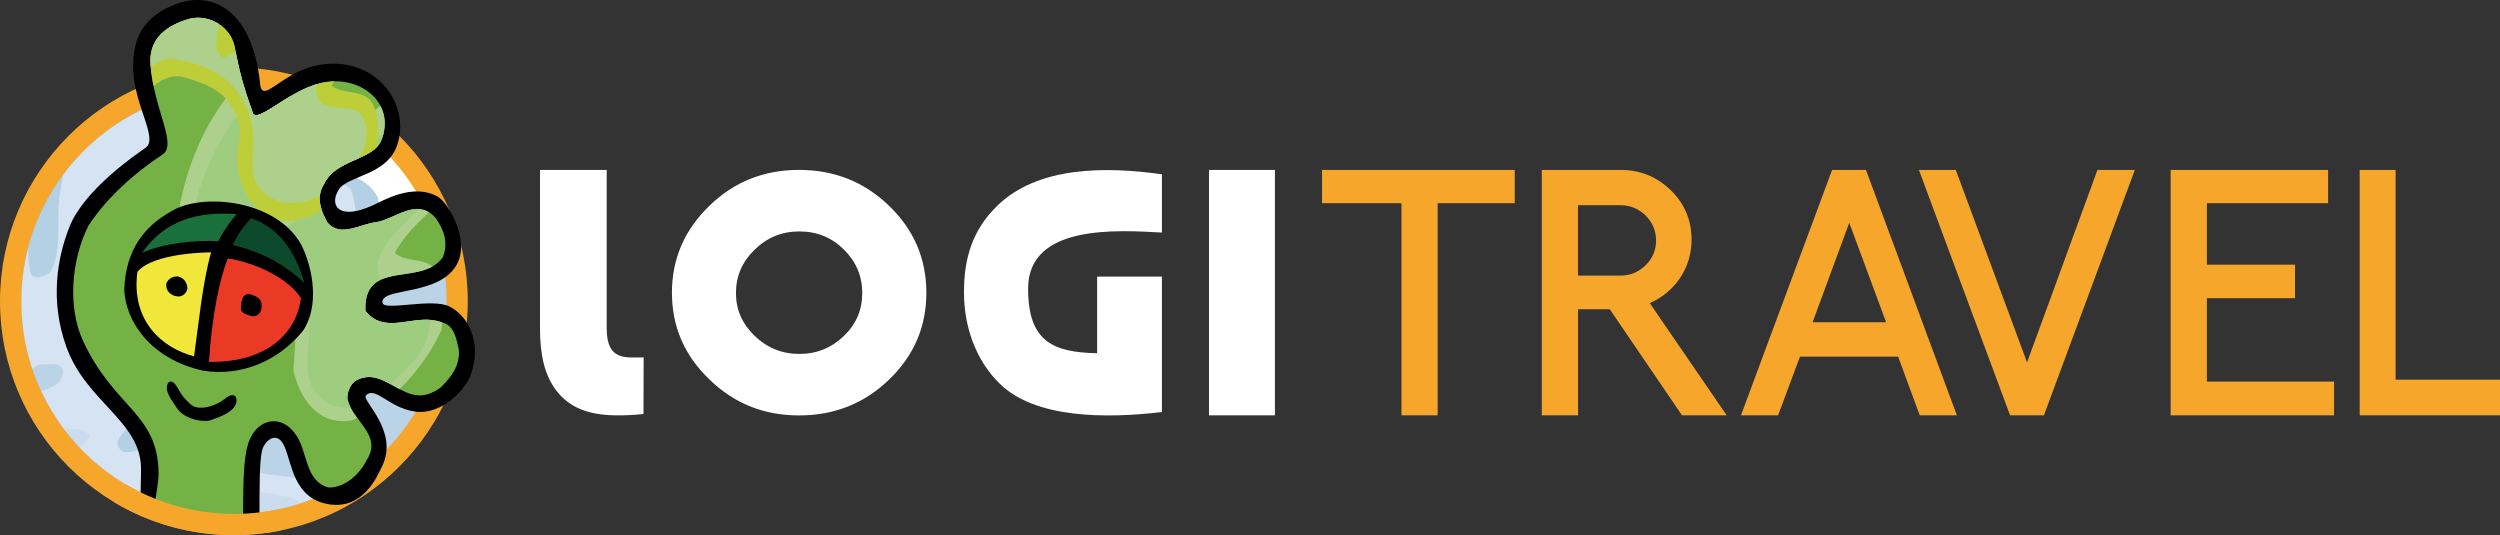 <?xml version="1.0" encoding="UTF-8"?>
<svg id="Capa_2" data-name="Capa 2" xmlns="http://www.w3.org/2000/svg" xmlns:xlink="http://www.w3.org/1999/xlink" viewBox="0 0 288.98 61.86">
  <rect x="0" y="0" width="288.98" height="61.86" fill="#333333" stroke="none"/>
  <defs>
    <style>
      .cls-1 {
        fill: #6b9bce;
      }

      .cls-1, .cls-2, .cls-3, .cls-4, .cls-5, .cls-6, .cls-7, .cls-8, .cls-9, .cls-10, .cls-11, .cls-12, .cls-13, .cls-14, .cls-15 {
        fill-rule: evenodd;
      }

      .cls-2 {
        fill: #f6a72b;
      }

      .cls-3 {
        fill: #f1e73b;
      }

      .cls-4 {
        fill: #9fcd80;
      }

      .cls-5 {
        fill: #1a703b;
      }

      .cls-6, .cls-16 {
        fill: #fff;
      }

      .cls-7 {
        fill: #bece39;
      }

      .cls-8 {
        fill: #86b0dc;
      }

      .cls-9 {
        fill: #3b80bb;
      }

      .cls-10 {
        fill: #0c492b;
      }

      .cls-11 {
        fill: #add08d;
      }

      .cls-16 {
        clip-rule: evenodd;
      }

      .cls-12 {
        fill: #75b245;
      }

      .cls-17 {
        opacity: .35;
      }

      .cls-14 {
        fill: #ea3a25;
      }

      .cls-18 {
        clip-path: url(#clippath);
      }

      .cls-15 {
        fill: #2679b2;
      }
    </style>
    <clipPath id="clippath">
      <path class="cls-16" d="M2.46,34.83c0-13.58,11.01-24.58,24.58-24.58s24.58,11,24.58,24.58-11,24.58-24.58,24.58S2.46,48.4,2.46,34.83Z"/>
    </clipPath>
  </defs>
  <g id="Capa_1-2" data-name="Capa 1">
    <g>
      <path class="cls-2" d="M0,34.83C0,19.9,12.1,7.79,27.04,7.79s27.03,12.1,27.03,27.03-12.1,27.04-27.03,27.04S0,49.76,0,34.83Z"/>
      <path class="cls-6" d="M2.46,34.83c0-13.58,11.01-24.58,24.58-24.58s24.58,11,24.58,24.58-11,24.58-24.58,24.58S2.46,48.4,2.46,34.83Z"/>
      <g class="cls-17">
        <path class="cls-6" d="M2.46,34.83c0-13.58,11.01-24.58,24.58-24.58s24.58,11,24.58,24.58-11,24.58-24.58,24.58S2.46,48.4,2.46,34.83Z"/>
        <g class="cls-18">
          <g>
            <path class="cls-1" d="M24.43,7.56c8.68,6.82,6.82,17.28,8.68,25.9,8.68-7.03,18.61-15.9,33.19-16.12,4.97,1.14,10.24,2.72,13.34,5.91.63,9.54-5.89,17.27-14.58,24.09l1.24.45c10.87-.91,23.26-5.68,32.88.44,2.49,1.59,3.73,3.42,4.35,5.69-3.41,6.59-11.17,13.41-21.4,14.31l-6.52.68c-.93,1.37,1.86,1.82,2.48,3.18,3.1,4.32.63,9.1-1.86,12.96-1.86,2.49-5.58,4.55-9.62,4.76-8.06.23-13.96-3.4-19.85-6.81-2.48.46-2.18,2.95-2.18,4.78l4.03,10.22c-.61,1.59-5.26,2.72-7.44,2.51-1.24,1.6-1.55,5.67-5.57,3.18-4.35-9.32-6.21-20.46-9.93-30.45l-1.25-.92c-8.07,4.09-17.06,1.82-26.05.92-14.91-3.65-40.32.23-42.81-14.99-2.47-5.91,5.58-9.77,10.23-13.87,9-5.22,21.41-4.3,31.64-1.36l.62-1.13C-3.18,29.38-7.52,12.34,11.1,6.43c3.71-2.5,10.23-1.14,13.33,1.13Z"/>
            <path class="cls-9" d="M25.36,14.72c3.72,8.63.92,18.41,5.27,26.81,1.55.91,4.34,1.81,5.57.22,5.59-8.86,15.52-17.94,28.23-21.36,3.72,0,7.13.91,9.93,2.51,1.86,11.37-12.11,18.63-21.09,27.03-.62,1.83,1.25,2.97,3.11,3.42,14.26-.24,28.21-8.87,41.56-2.04.62,4.53-5.9,7.94-10.56,9.98-7.12,1.82-15.82,1.37-23.58,1.37-2.17,1.14-3.41,3.17-1.86,4.76,3.73,2.96,9.62,2.73,12.72,6.37,0,2.73.31,5.91-2.17,7.95-2.17,2.29-6.52,1.83-9.31,1.15-6.51-1.36-11.16-9.78-18.6-5.91-7.45,3.62-3.42,10.22-3.42,15.45-4.34-8.86-4.97-18.63-10.23-27.27-4.35-1.36-7.76,2.72-12.1,3.18-17.06-.46-33.5-1.37-49.32-5.46-2.48-1.13-5.9-3.18-5.9-5.67-.93-4.55,2.8-7.74,6.82-10.69,8.69-6.36,21.41-.92,31.34.68,2.8.24,5.9-1.36,5.9-3.4C6.13,31.99-2.26,15.63,14.8,7.9c6.82-1.82,8.68,3.63,10.55,6.81Z"/>
            <g>
              <path class="cls-8" d="M28.64,53.18c0,2.26,4.26,1.35,6.16,2.38,5.84,1.91,5.99,7.21,5.68,11.16-.94,2.38-1.73,4.62-3.79,6.54,5.21,1.7,6.63,5.76,7.74,9.36,0,4.63-2.53,9.14-8.52,11.61-10.91,3.61-24.47,3.38-36.16,1.24-7.73-1.92-16.25-4.63-20.04-10.59-1.11-1.58-1.57-4.07.31-5.42,6.01-4.4,13.42-6.21,20.84-8.01.63-.56-.32-1.36-.64-2.02-1.88-2.6-.63-6.09,1.27-8.47-1.89-1.35-5.2-2.92-5.05-5.19,1.42-3.96,6.63-6.31,10.89-8.91,3.64-2.37,9.49-2.6,13.74-.78,3.16,2.14,6.46,4.28,7.57,7.1Z"/>
              <path class="cls-6" d="M24.57,53.74c-3,.78-6.15,1.81-9.46,2.03-4.11.78-6.79,3.05-11.06,3.39-1.89-.68-3.63-1.7-4.88-3.16.15-3.28,5.2-4.97,8.2-7.44,2.06-.91,3.95-2.04,6.79-2.04,5.21.46,8.52,4.06,10.41,7.22Z"/>
              <path class="cls-1" d="M34.16,57.69c2.99,2.48,3.78,6.08,2.99,9.36-1.1,1.8-1.88,4.51-5.21,5.07-7.1,1.12-16.09,2.15-18.47,7.9-.15,1.35-.63,3.15.48,4.28,1.74,1.92,4.42,2.6,7.41,2.6,2.68-.13,4.9-2.14,6.32-3.61,1.43-1.36-.17-2.71,0-4.28-1.42-.68-2.21,0-3.32.67.17,1.8.17,3.72-2.68,4.51-1.42.57-2.37-.44-3.63-.67-1.41-.79-.94-2.48-.47-3.5,2.36-3.95,8.52-4.4,13.73-5.08,3,.34,6.16.79,7.73,2.94,1.9,2.47,3.01,5.86,1.42,8.57-.94,4.73-8.04,6.54-13.25,7.77-15.31,2.03-32.67.34-43.09-8.57-.79-1.36-2.36-2.7-1.43-4.4,5.21-4.39,12.8-6.54,20.37-7.67,4.25,1.57,10.26.68,14.05-1.12,2.84-1.7,6.47-3.51,6.63-6.32.47-1.46-.95-2.72-2.68-3.38-1.43-.34-3-.34-4.11.34-.79.32,0,1.01,0,1.47.79.89,2.54.68,3.16,1.46-.63,2.71-4.9,4.17-8.06,5.08,1.42-1.12,3.15-2.49,3.01-4.29-1.11-2.38-3.01-5.29-6.8-6.09,7.43-2.93,17.06-5.52,25.9-3.04Z"/>
            </g>
            <g>
              <path class="cls-15" d="M17.47,2.17c5.17,6.49,2.77,16.75.38,23.78-.5,2.81-1.63,5.34-2.02,8.32,4.04-.86,5.93-6.06,9.84-8.03,3.52-3.38,7.81-5.5,12.35-6.2,2.14-.13,4.52.58,5.67,2.82,1,5.77-2.02,10.41-5.05,14.78-5.54,5.49-13.23,6.06-18.91,11.27,2.02-.56,4.27.28,6.05,1.26,1.25,1.83,4.29,3.66,2.9,6.47-3.66,6.33-11.35,5.63-16.9,8.44-2.39,4.37-2.39,9.72-2.9,14.92.38,5.92-.76,11.95-.12,17.6-.51.41-1.39.41-1.89,0-.88-.85-.12-2.54-1-3.38-3.4.56-7.19,3.93-10.48,1.26-2-3.52-.63-8.73-.63-12.67.12-8.15,3.78-15.76,1.52-23.78-5.55-7.6-15.51-4.36-22.07-9.99-1.5-1.12-3.02-2.66-3.28-4.63,1.01-1.7.12-4.65,1.9-5.49,1.88-3.8,5.8-5.78,9.71-5.35,2.76.56,5.55.71,7.69,2.67l1.39.15c-2.77-4.51-5.04-9.85-5.16-15.63.99-2.38.87-4.64,2.64-6.74,1.5-2.54,4.53-3.52,7.06-3.81,4.28-.56,6.81,4.5,9.2,7.88,1.89-1.96,1.89-4.21,3.02-6.61,2.02-3.66,4.79-9.43,9.07-9.29Z"/>
              <path class="cls-8" d="M16.34,3.1c4.79,10.29-1.01,20.84-3.28,30.83-1.01.98-.38,3.24-.51,4.36,1.01.99,2.03-.28,3.02-.85,6.05-4.49,10.22-11.53,17.02-14.35,2.39-1.26,5.3-3.24,7.94-1.26,1.76,4.37-1.01,8.73-3.29,12.39-4.41,4.08-9.7,7.04-15.12,8.45-2.52,1.4-3.78,3.09-6.18,4.51,0,2.11-3.9,3.66-1.64,5.07,3.41.28,7.44-4.92,10.47-.15.75.99,1.88,2.39.75,3.53-1.52.98-3.02,2.25-4.53,2.25-2.91.98-5.8,1.39-8.45,2.81-1.13-.14-2.14.99-3.03,1.69-3.65,7.17-3.15,17.59-3.39,25.76.25,3.24-3.29,1.27-4.54,2.95-1.02,1.41-3.03,1.13-4.16.86-.63-10,2.01-19.29,2.76-29.29,0-3.8-1.13-7.31-3.89-9.85-6.82-5.48-17.15-2.53-22.82-10.41.12-1.67.25-3.79,1.63-5.06,2.91-3.52,7.94-2.67,11.48-1.41l8.18,5.91c1.13.14,2.02-.71,2.4-1.55-1.63-8.59-10.85-14.77-7.57-24.63.76-2.95,3.54-4.64,6.3-4.21,3.29.55,5.68,3.52,6.94,6.88,1.89,4.37-.37,8.87.76,13.37.63.71,1.52.15,2.15-.14,1.51-2.53.75-5.62,1.13-8.86,1.13-7.32,3.16-14.92,8.7-19.57h.76Z"/>
              <path class="cls-9" d="M7.27,42.94c-.13,2.11-2.28,1.83-3.41,2.81-.63.15-1.01-.29-1.38-.7.12-1.28,1.13-2.54,2.14-2.97.87.29,2.39-.56,2.65.86Z"/>
              <path class="cls-1" d="M10.42,50.31c-.77,1.69-2.53,1.97-3.78,2.95-.64-.15-1.39-.28-1.51-1.12,0-1.54,1.76-1.69,2.64-2.53,1.01-.14,2.02.13,2.65.7Z"/>
            </g>
          </g>
        </g>
      </g>
      <path class="cls-13" d="M30.05,9.62c.29,2.81,2.71-1.93,7.89-2.24,5.72-.36,9.26,4.55,8.1,8.98-1.03,3.98-5.76,3.82-6.88,5.56-1.13,1.74-.09,3.64,3.9,1.83,1.21-.54,4.67-2.66,7.57-1,1.09.62,3.61,4.74,2.3,7.57-1.86,4.01-8.96,2.81-8.72,4.67.13,1.02,5.7-.59,7.75.44,2.04,1.03,3.81,3.99,2.48,7.83-.63,1.81-3.4,4.73-6.44,4.32-3.05-.42-4.64-3.02-5.7-1.86-.53.57,3.84,4.08,1.88,8.15-.62,1.33-2.3,5.12-6.27,4.4-3.95-.71-4.14-4.61-5.02-6.65-.89-2.04-2.39-.56-2.6.47-.3,1.42-.29,3.49-.3,8.6-5-.03-11.03-1.15-13.77-2.33.02-1.41.09-2.98.08-4.23-.03-5.44-6.35-7.68-8.63-14.04-1.91-5.32-1.07-10.25.36-13.87,1.71-4.31,7.66-8.33,8.81-9.15,1.48-1.07-1.3-4.79-1.44-9.02-.12-3.53,1.12-6.3,5.26-7.68,4.14-1.39,8.54,1.03,9.4,9.25Z"/>
      <path class="cls-12" d="M27.13,5.42c.47,2.54.96,4.5,2.02,7.41.35,1.99,4.41-2.85,8.72-3.38,4.31-.53,7.82,2.83,6.22,6.74-.98,2.41-5.33,2.15-6.68,5.15-.92,1.5-.28,3.07.43,4.36,1.54,1.84,3.88.11,5.79-.04,2.18-.47,4.71-2.85,6.73-.45.97,1.34,1.49,2.9.83,4.52-2.45,3.47-9.2.11-8.95,6.2,2.35,2.99,5.84.12,8.93,1.36,1.37.36,1.59,1.93,1.87,3.13.15,1.93-.96,3.24-2.11,4.38-1.08.77-2.16,1.16-3.46.74-2.11-.66-3.87-2.86-6.28-1.59-.65.4-1.02,1.24-1.03,2.08.46,2.61,4.14,4.21,2.22,7.17-.82,1.67-2.62,3.22-4.41,3.15-2.68-.71-2.43-4.09-3.67-5.95-1.71-2.67-4.38-1.92-5.36.25-.75,1.58-.83,4.17-.84,9.03-4.49-.16-7.64-.85-10.16-1.74.15-1.1.38-2.21.39-3.24-.06-6.94-5.14-7.55-8.7-15.23-1.88-4.02-1.35-9.47.56-13.32,2.03-3.17,5.31-6.14,8.6-8.29,1.75-1.17-1.04-5.26-1.39-10.41-.24-3.03,1.88-4.56,4.56-5.3,2.26-.53,4.73.96,5.17,3.27Z"/>
      <path class="cls-11" d="M51.02,38.25c.04-.33.07-.66.1-.97-3.08-1.21-6.55,1.63-8.89-1.35-.21-5.27,4.82-3.45,7.76-5.13-1.25-1.01-3.15-.47-4.35-1.59,1.15-2.07,2.57-3.33,3.94-4.67-1.86-1.17-4.04.72-5.96,1.13-1.91.15-4.25,1.88-5.79.04-.71-1.29-1.35-2.87-.43-4.36,1.35-3,5.69-2.74,6.68-5.15.59-1.45.49-2.83-.1-3.95-3.77,2.52-6.57,9.16-10.63,10.34.2-3.44.67-6.74.65-10.22-.14-.4-.24-.86-.34-1.3-2.46,1.43-4.3,3.08-4.53,1.77-.45-1.25-.8-2.31-1.09-3.33-.91.64-1.79,1.57-2.54,2.69-3.25,4.64-5.63,11.75-5.1,18.24.54.6,1.18,1.08,1.82,1.1,2.6-3.86,7.38-2.86,9.06-.85,3.82,4.58,2.72,9.4,2.64,12.18,1.05,4.3,3.65,6.28,6.75,5.72.19-.08.4-.17.6-.28-.52-.71-.99-1.43-1.15-2.27,0-.84.38-1.68,1.03-2.08,1.91-1,3.42.17,5.03,1.03,1.83-1.81,3.58-4.11,4.8-6.74Z"/>
      <path class="cls-4" d="M44.36,15.33c-.4.27-.78.56-1.16.89-.47.66-.96,1.3-1.46,1.94,1.04-.48,1.96-1.02,2.34-1.97.12-.3.22-.57.28-.86ZM45.18,44.41c1.94-1.86,4.31-3.68,4.61-7.44-2.71-.22-5.55,1.51-7.56-1.05-.08-2.1.66-3.07,1.77-3.59-.27-.47-.39-1.19-.29-2.25,1.14-2.73,3.02-4.24,4.74-5.91-1.59-.11-3.3,1.17-4.83,1.5-1.91.15-4.25,1.88-5.79.04-.4-.72-.77-1.53-.86-2.36-1.52,1.37-3.07,2.52-4.63,3.33-.55-.11-.79-.77-.94-1.53.51-4.36,1.35-8.89.66-12.77-.05-.08-.11-.15-.16-.21-1.54.98-2.59,1.64-2.75.67l-.21-.58c-.69.43-1.34,1-1.89,1.52-2.8,4-5.31,9.76-5,15.5,4.29-5.51,11.95-.85,13.38,5.03.99,4.13-.56,7.14.48,10.1,1.11,2.12,2.8,2.85,4.6,2.69-.16-.34-.3-.69-.36-1.05,0-.84.38-1.68,1.03-2.08,1.51-.79,2.75-.24,3.99.46Z"/>
      <path class="cls-7" d="M17.75,9.94c1.09-.89,2.3-1.33,3.43-1.04,2.46.75,5.43,1.5,6.49,5.53.33,1.89-.73,3.62.08,6.24,1.08,3.54,3.54,5.23,6.44,4.83.57-.19,1.18-.52,1.63-.43.44-.24.9-.5,1.36-.81-.31-.93-.38-1.95.23-2.92,1.19-2.64,4.7-2.76,6.19-4.39.17-1.75.19-3.41-.42-4.8-1.04-1.98-3.44-1.1-4.85-2.25.1-.17.22-.34.33-.5-.26,0-.52.03-.79.06-4.31.53-8.38,5.37-8.72,3.38-1.05-2.92-1.55-4.87-2.02-7.41-.44-2.3-2.91-3.8-5.17-3.27-2.67.75-4.79,2.27-4.56,5.3.06.87.19,1.7.35,2.49Z"/>
      <path class="cls-11" d="M41.61,13.08c-1.65-1.4-5.37.57-5.05-3.34-3.8,1.16-7.11,4.88-7.41,3.09-.97-2.7-1.46-4.57-1.91-6.84-.44.25-.89.47-1.34.67-.52-.1-.75-.64-.92-1.26.09-.87.22-1.75.32-2.63-.96-.63-2.17-.88-3.33-.61-2.67.75-4.79,2.27-4.56,5.3l.02.3c.68-.45,1.38-.87,2.07-1.03,3.72.57,7.73,1.66,9.33,6.68,1.07,3.34-.23,5.3.79,7.76,1.7,2.75,4.74,2.72,7.31,1.5l.05-.06c.05-.42.18-.84.44-1.25.77-1.71,2.51-2.37,4.04-3.05.51-.79.87-1.73.92-2.92,0-.95-.3-1.7-.77-2.29Z"/>
      <path class="cls-13" d="M27.31,46.55c-.26.99-1.51,1.51-2.94,2.02-.88.28-3.09-.1-3.93-1.41-.49-.83-1.53-1.91-1.01-2.89.41-.48.84.1,1.23.76.31.67.86,1.24,1.29,1.63.91.98,3.13.27,4.21-.7.63-.48,1.31-.41,1.16.59Z"/>
      <path class="cls-13" d="M34.77,28.18c1.47,2.86,2.15,7.27.25,10.06-2.91,3.57-7.2,5.27-11.48,4.62-6.12-1.33-9.04-5.71-9.18-9.41.18-4.64,2.37-7.32,5.49-9.06,3.61-2.15,12.01-1.27,14.92,3.8Z"/>
      <path class="cls-5" d="M25.23,27.89c-2.72-.18-6.39.25-8.81,1.33,2.71-3.81,6.39-4.78,10.92-4.47,0,0-1.27,1.45-2.11,3.14Z"/>
      <path class="cls-10" d="M35.18,32.73c-2.53-2.43-5.24-3.65-8.26-4.42.44-1.1,1.35-2.3,2.11-3.08,2.96.97,5.13,3.64,6.15,7.51Z"/>
      <path class="cls-3" d="M24.4,29.17c-1.03,3.68-1.44,8.35-1.97,12.02-3.6-.94-7.3-4.01-6.55-9.76,1.88-2.28,8.52-2.26,8.52-2.26Z"/>
      <path class="cls-14" d="M34.79,34.46c-.57,4.26-4.16,7.47-10.63,7.37.29-5.17,1.28-9.84,2.18-11.96,3.06.47,6.94,2.23,8.45,4.59Z"/>
      <path class="cls-13" d="M30.23,35.66c-.17.76-.65.95-1.17.88-1.33-.39-1.24-.61-1.19-1.38.13-.81.32-1.18.96-1.17,1.25.35,1.5.76,1.39,1.67ZM21.67,33.33c-.07.46-.47.98-1.13.94-.86-.09-1.44-.72-1.31-1.54.28-.53.71-.82,1.36-.77.65.2.99.57,1.08,1.36Z"/>
      <path class="cls-2" d="M13.18,58.04c4.06,2.43,8.79,3.82,13.86,3.82,1.85,0,3.66-.18,5.41-.54v-2.51c-1.74.39-3.55.59-5.41.59-4.49,0-8.68-1.2-12.31-3.3l-1.55,1.94Z"/>
      <path class="cls-2" d="M288.98,48.01h-16.22v-28.37h4.15v24.25h12.07v4.12ZM269.79,48.01h-18.88v-28.37h18.2v3.85h-14.01v7.1h10.19v3.88h-10.19v9.64h14.7v3.89ZM246.77,19.64l-10.51,28.37h-3.91l-10.54-28.37h4.26l8.24,22.25,8.14-22.25h4.31ZM218.02,37.25l-4.26-11.5-4.24,11.5h8.49ZM226.2,48.01h-4.29s-2.5-6.78-2.5-6.78h-11.35l-2.53,6.78h-4.29s10.54-28.37,10.54-28.37h3.91l10.51,28.37ZM191.43,27.81c0-1.13-.41-2.1-1.21-2.9-.81-.79-1.78-1.19-2.91-1.19h-4.91v8.14h4.91c1.13,0,2.1-.4,2.91-1.2.8-.79,1.21-1.75,1.21-2.85ZM199.6,48.01h-5.17s-8.35-12.26-8.35-12.26h-3.67v12.26h-4.19v-28.37h9.1c2.25,0,4.19.78,5.8,2.34,1.61,1.57,2.41,3.47,2.41,5.72,0,1.61-.44,3.08-1.3,4.39-.89,1.31-2.05,2.3-3.53,2.95l8.9,12.98ZM175.09,23.49h-8.91v24.52h-4.18v-24.52h-9.18v-3.85h22.27v3.85Z"/>
      <path class="cls-6" d="M147.37,19.64v28.37h-7.62v-28.37h7.62ZM134.31,20.14v6.74c-5.08-.27-15.47-1.01-15.47,6.48,0,6.13,2.89,7.37,7.98,7.47v-8.86h7.49v15.66c-6.54.77-14.64.74-18.74-3.27-2.82-2.75-4.14-6.64-4.14-10.59s.98-7.17,3.81-9.95c4.7-4.63,12.6-4.59,19.07-3.67ZM70.14,19.64h-7.72v18.32c0,2.97.5,5.46,1.98,7.31,2.1,2.62,5.32,3.04,9.98,2.59l.02-6.55c-2.03,0-4.27.46-4.27-3.35v-18.32ZM92.4,26.75c-2.01,0-3.73.7-5.17,2.11-1.43,1.38-2.16,3.06-2.16,5.01s.73,3.57,2.16,4.95c1.44,1.39,3.16,2.09,5.17,2.09s3.73-.7,5.16-2.09c1.41-1.36,2.11-3,2.11-4.95s-.71-3.62-2.11-5.01c-1.41-1.41-3.13-2.11-5.16-2.11ZM92.37,19.64c4.08,0,7.54,1.38,10.41,4.16,2.87,2.77,4.3,6.11,4.3,10.04s-1.43,7.26-4.3,10.03c-2.86,2.76-6.32,4.15-10.41,4.15s-7.52-1.39-10.37-4.16c-2.88-2.76-4.33-6.1-4.33-10.02s1.45-7.27,4.33-10.05c2.84-2.77,6.3-4.15,10.37-4.15Z"/>
    </g>
  </g>
</svg>